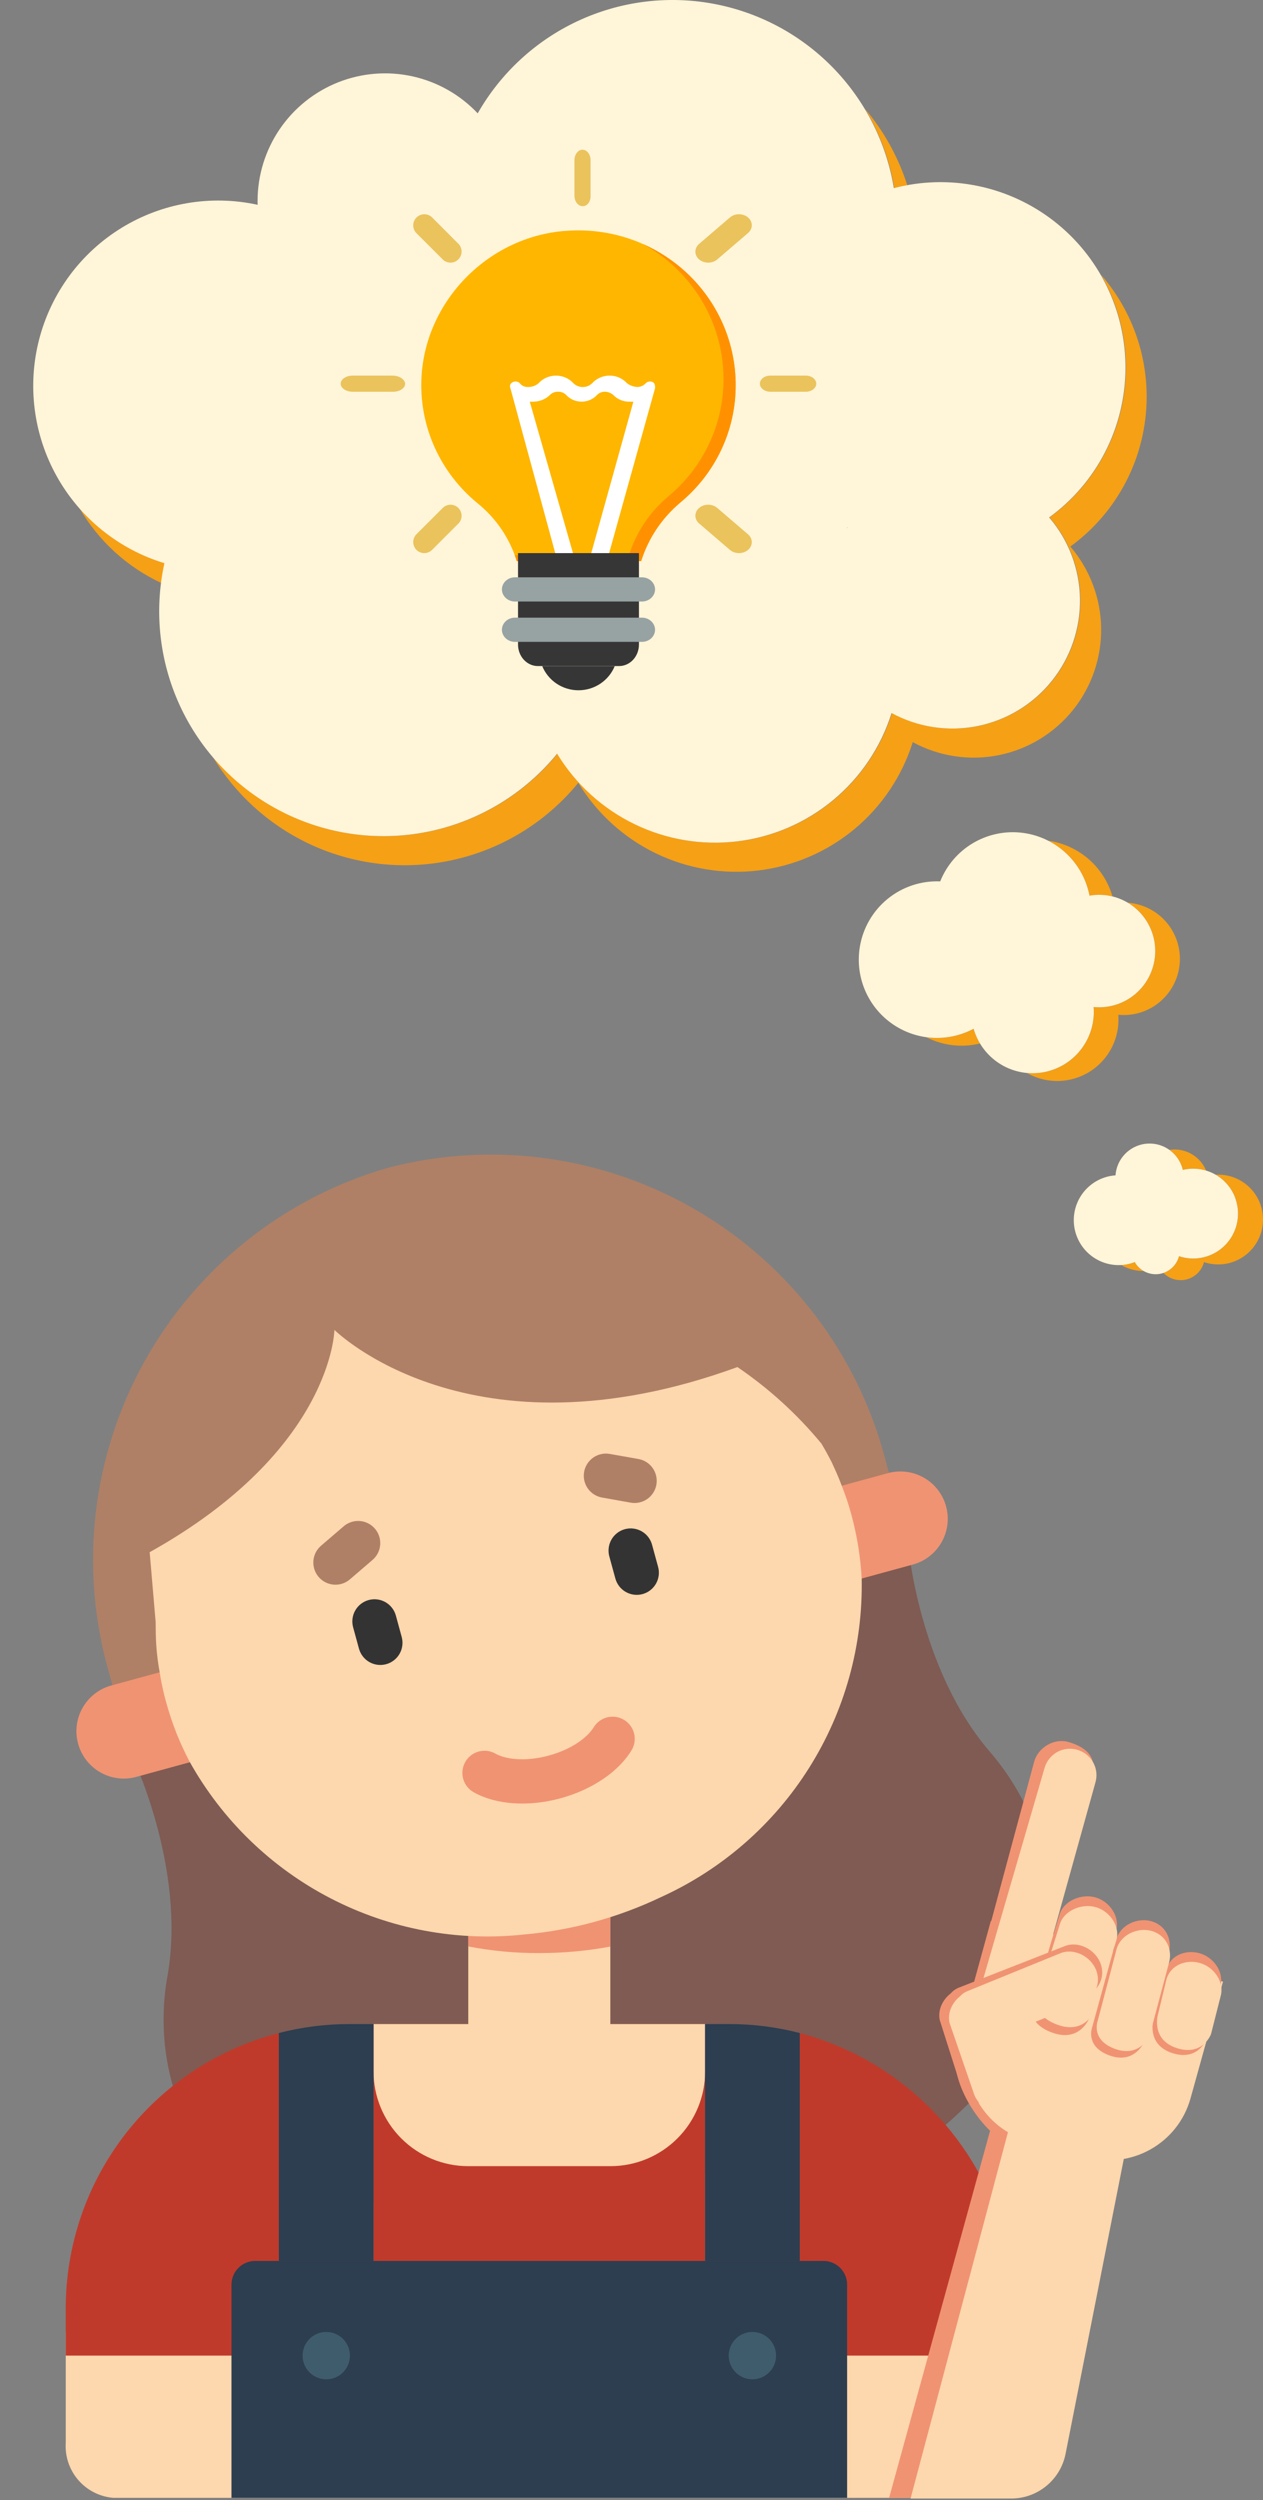 <svg width="228" height="451" viewBox="0 0 228 451" fill="none" xmlns="http://www.w3.org/2000/svg">
<rect x="0" y="0" width="228" height="451" fill="#808080" stroke="none"/>
<path d="M163.862 278.057C163.862 278.057 165.665 300.865 178.651 315.96C190.215 329.392 192.135 346.476 186.167 363.698C181.961 375.834 163.862 388.871 163.862 388.871L49.786 398.892C34.737 392.19 27.1 373.951 30.221 356.538C33.722 336.937 23.675 316.382 23.675 316.382L163.862 278.057Z" fill="#7F5B53"/>
<path d="M182.848 420.68V429.225L174.059 450.593H20.416C17.969 450.382 15.701 449.22 14.103 447.354C12.504 445.489 11.702 443.071 11.87 440.62V420.68H182.848Z" fill="#FDD7AD"/>
<path d="M182.848 416.406V424.935H11.87V416.406C11.866 405.036 15.643 393.987 22.606 384.998C29.569 376.008 39.324 369.588 50.336 366.747V407.857H67.434V365.126H127.279V407.857H144.376V366.747C151.217 368.56 157.617 371.745 163.187 376.109C168.757 380.474 173.381 385.926 176.776 392.133C177.589 393.673 178.315 395.251 178.998 396.877C180.12 399.588 181.008 402.39 181.652 405.252C182.44 408.911 182.841 412.643 182.848 416.386V416.406Z" fill="#C03A2B"/>
<path d="M67.434 365.126V373.67C67.434 378.203 69.236 382.551 72.442 385.757C75.648 388.962 79.997 390.763 84.532 390.763H110.195C114.73 390.763 119.079 388.962 122.285 385.757C125.492 382.551 127.293 378.203 127.293 373.67V365.126H67.434Z" fill="#FDD7AD"/>
<path d="M110.181 342.606H84.532V377.944H110.181V342.606Z" fill="#FDD7AD"/>
<path d="M110.181 342.606V351.15C105.952 351.934 101.66 352.326 97.359 352.321C93.055 352.34 88.759 351.94 84.532 351.126V342.606H110.181Z" fill="#F09372"/>
<path d="M161.565 269.822C161.406 269.072 160.014 263.983 159.82 263.273C154.893 244.406 142.676 228.266 125.854 218.398C109.031 208.53 88.978 205.741 70.101 210.644C51.35 216.022 35.502 228.623 26.039 245.676C16.576 262.73 14.272 282.842 19.633 301.593C19.823 302.288 21.214 307.378 21.462 308.119L161.565 269.822Z" fill="#AF8066"/>
<path d="M151.943 268.025L160.482 265.692C162.649 265.155 164.94 265.486 166.866 266.616C168.792 267.745 170.199 269.583 170.788 271.736C171.377 273.889 171.099 276.187 170.016 278.139C168.932 280.09 167.128 281.541 164.989 282.18L24.798 320.486C23.705 320.813 22.559 320.918 21.425 320.795C20.292 320.672 19.194 320.324 18.198 319.77C17.201 319.217 16.325 318.47 15.621 317.574C14.917 316.677 14.399 315.649 14.099 314.549C13.798 313.45 13.72 312.302 13.87 311.172C14.02 310.042 14.395 308.953 14.972 307.97C15.548 306.987 16.316 306.129 17.229 305.447C18.143 304.765 19.183 304.272 20.29 303.998L151.943 268.025Z" fill="#F09372"/>
<path d="M28.083 292.474L28.094 292.516C28.108 294.017 28.117 295.52 28.227 297.041C28.337 298.562 28.544 300.146 28.824 301.666C29.105 303.487 29.494 305.289 29.988 307.064C30.53 309.016 31.175 310.939 31.919 312.824C32.598 314.5 33.349 316.107 34.188 317.725C40.073 328.295 48.944 336.897 59.692 342.454C70.441 348.011 82.589 350.277 94.619 348.968C103.209 348.214 111.594 345.923 119.374 342.204C130.363 337.209 139.646 329.104 146.076 318.891C152.506 308.677 155.801 296.804 155.554 284.738C155.454 282.904 155.253 281.051 154.975 279.226C154.659 277.224 154.236 275.24 153.707 273.284C153.23 271.504 152.648 269.755 151.964 268.044C151.436 266.592 150.783 265.175 150.129 263.758C149.556 262.63 148.94 261.513 148.28 260.409C143.906 255.115 138.803 250.469 133.123 246.609C84.751 264.233 60.369 239.901 60.369 239.901C60.369 239.901 60.09 261.556 27.019 280.007L28.089 292.517" fill="#FDD7AD"/>
<path d="M69.713 300.209C68.69 300.489 67.597 300.35 66.676 299.825C65.755 299.299 65.08 298.429 64.8 297.406L63.746 293.549C63.466 292.526 63.605 291.434 64.13 290.513C64.656 289.592 65.526 288.917 66.55 288.638C67.573 288.358 68.665 288.496 69.587 289.022C70.508 289.548 71.183 290.418 71.462 291.441L72.517 295.298C72.655 295.804 72.692 296.333 72.626 296.854C72.561 297.375 72.393 297.878 72.132 298.334C71.872 298.79 71.524 299.19 71.109 299.512C70.694 299.834 70.22 300.071 69.713 300.209Z" fill="#333333"/>
<path d="M116.001 287.561C114.978 287.841 113.886 287.703 112.964 287.177C112.043 286.651 111.368 285.781 111.089 284.758L110.034 280.901C109.875 280.389 109.82 279.849 109.874 279.315C109.927 278.781 110.088 278.263 110.346 277.792C110.604 277.321 110.954 276.907 111.375 276.575C111.797 276.242 112.281 275.998 112.799 275.856C113.317 275.715 113.858 275.679 114.39 275.751C114.922 275.823 115.434 276.001 115.896 276.276C116.358 276.55 116.759 276.914 117.077 277.347C117.395 277.779 117.622 278.272 117.746 278.794L118.8 282.651C118.939 283.157 118.977 283.686 118.912 284.207C118.846 284.727 118.679 285.23 118.419 285.686C118.159 286.142 117.812 286.543 117.397 286.864C116.982 287.186 116.508 287.423 116.001 287.561Z" fill="#333333"/>
<path d="M101.198 324.397C95.407 325.979 89.557 325.57 85.558 323.336C85.092 323.083 84.682 322.74 84.35 322.327C84.018 321.914 83.771 321.439 83.625 320.93C83.478 320.421 83.434 319.887 83.495 319.361C83.556 318.835 83.721 318.326 83.981 317.864C84.24 317.402 84.589 316.997 85.007 316.671C85.424 316.345 85.903 316.105 86.414 315.965C86.925 315.825 87.459 315.789 87.984 315.857C88.51 315.926 89.016 316.098 89.475 316.364C91.105 317.278 94.597 317.915 99.1 316.684C103.603 315.454 106.272 313.134 107.224 311.514C107.782 310.647 108.653 310.029 109.656 309.789C110.659 309.549 111.715 309.705 112.606 310.226C113.496 310.746 114.151 311.589 114.434 312.58C114.716 313.572 114.606 314.634 114.124 315.545C111.818 319.503 106.99 322.814 101.198 324.397Z" fill="#F09372"/>
<path d="M61.614 285.731C60.738 285.969 59.807 285.903 58.974 285.543C58.141 285.183 57.456 284.55 57.03 283.749C56.604 282.947 56.464 282.025 56.631 281.133C56.799 280.242 57.265 279.434 57.953 278.842L61.938 275.424C62.334 275.061 62.798 274.781 63.303 274.601C63.809 274.421 64.346 274.344 64.882 274.376C65.417 274.408 65.941 274.547 66.422 274.785C66.903 275.023 67.331 275.356 67.681 275.763C68.03 276.17 68.294 276.644 68.457 277.155C68.62 277.667 68.678 278.205 68.628 278.74C68.578 279.274 68.421 279.793 68.166 280.265C67.912 280.737 67.564 281.154 67.145 281.489L63.157 284.913C62.71 285.297 62.183 285.576 61.614 285.731Z" fill="#AF8066"/>
<path d="M118.493 267.83C118.308 268.874 117.716 269.802 116.846 270.41C115.977 271.017 114.902 271.254 113.857 271.069L108.686 270.149C108.169 270.057 107.676 269.865 107.233 269.583C106.791 269.3 106.408 268.934 106.107 268.504C105.807 268.074 105.594 267.589 105.48 267.077C105.367 266.564 105.356 266.035 105.447 265.518C105.539 265.002 105.731 264.508 106.013 264.066C106.296 263.623 106.662 263.241 107.092 262.94C107.523 262.64 108.008 262.427 108.52 262.313C109.033 262.2 109.562 262.189 110.079 262.28L115.253 263.195C115.771 263.287 116.265 263.479 116.707 263.762C117.15 264.045 117.532 264.412 117.833 264.843C118.133 265.273 118.346 265.759 118.458 266.272C118.571 266.785 118.581 267.315 118.489 267.831" fill="#AF8066"/>
<path d="M46.066 407.857H148.652C149.785 407.858 150.872 408.309 151.672 409.11C152.473 409.912 152.923 410.998 152.923 412.131V450.592H41.79V412.131C41.79 410.998 42.24 409.91 43.042 409.109C43.844 408.307 44.932 407.857 46.066 407.857Z" fill="#2C3E50"/>
<path d="M67.434 365.126V407.857H50.336V366.747C54.529 365.661 58.842 365.116 63.173 365.126H67.434Z" fill="#2C3E50"/>
<path d="M144.377 366.747V407.857H127.279V365.126H131.554C135.88 365.117 140.189 365.662 144.377 366.747Z" fill="#2C3E50"/>
<path d="M63.173 424.935C63.174 425.781 62.924 426.608 62.455 427.312C61.986 428.015 61.318 428.564 60.537 428.888C59.756 429.212 58.896 429.298 58.066 429.133C57.236 428.969 56.474 428.562 55.876 427.965C55.277 427.367 54.87 426.605 54.704 425.776C54.539 424.947 54.623 424.087 54.947 423.306C55.27 422.524 55.818 421.856 56.522 421.386C57.225 420.917 58.051 420.666 58.897 420.666C60.031 420.666 61.117 421.115 61.919 421.916C62.721 422.717 63.172 423.803 63.173 424.935Z" fill="#3F5C6C"/>
<path d="M140.101 424.935C140.102 425.781 139.852 426.608 139.382 427.312C138.913 428.016 138.245 428.564 137.464 428.889C136.682 429.213 135.822 429.298 134.992 429.133C134.162 428.968 133.4 428.561 132.802 427.963C132.204 427.365 131.796 426.603 131.631 425.773C131.467 424.943 131.552 424.084 131.876 423.302C132.2 422.521 132.749 421.853 133.453 421.384C134.157 420.915 134.984 420.665 135.83 420.666C136.963 420.666 138.049 421.116 138.85 421.916C139.651 422.717 140.101 423.803 140.101 424.935Z" fill="#3F5C6C"/>
<path d="M179.844 380.329L160.503 450.603L183.837 450.603L200.434 385.418L179.844 380.329Z" fill="#F09372"/>
<path d="M178.87 346.518L172.959 368.025C170.471 374.534 176.779 383.575 180.549 385.774L194.276 388.495C202.402 390.752 210.604 386.783 212.863 378.658L218.72 357.612L178.87 346.518Z" fill="#F09372"/>
<path d="M180.926 346.385L175.069 367.432C172.81 375.556 177.551 383.968 185.678 386.226L196.119 389.131C204.245 391.389 212.66 386.65 214.919 378.525L220.776 357.479L180.926 346.385Z" fill="#FDD7AD"/>
<path d="M187.069 356.333L197.171 320.05C197.894 317.505 196.752 315.345 192.837 314.233C190.292 313.51 187.422 315.228 186.699 317.772L175.974 357.559L187.069 356.333Z" fill="#F09372"/>
<path d="M183.011 380.675L164.377 450.719L182.548 450.719C187.324 450.719 191.434 447.341 192.36 442.656L203.601 385.764L183.011 380.675Z" fill="#FDD7AD"/>
<path d="M196.588 364.143L201.485 348.267C202.208 345.722 200.302 343.001 197.756 342.279C195.211 341.556 191.981 342.886 191.258 345.431L186.397 361.187C186.397 361.187 184.909 364.842 189.926 366.667C194.943 368.492 196.588 364.143 196.588 364.143Z" fill="#F09372"/>
<path d="M206.534 368.379L210.972 352.37C211.695 349.826 210.402 347.302 207.856 346.579C205.311 345.857 202.259 347.261 201.536 349.806L197.148 365.76C197.148 365.76 195.846 369.218 200.347 370.811C204.849 372.404 206.534 368.379 206.534 368.379Z" fill="#F09372"/>
<path d="M217.808 367.827L220.304 358.347C221.027 355.802 219.121 353.082 216.576 352.359C214.03 351.636 211.252 352.746 210.529 355.291L208.237 364.258C208.237 364.258 206.864 368.809 211.603 370.356C216.342 371.903 217.808 367.827 217.808 367.827Z" fill="#F09372"/>
<path d="M197.546 362.725L201.531 350.024C202.254 347.48 200.348 344.759 197.802 344.036C195.257 343.313 192.028 344.644 191.305 347.188L187.355 359.769C187.355 359.769 185.867 363.424 190.884 365.249C195.9 367.073 197.546 362.725 197.546 362.725Z" fill="#FDD7AD"/>
<path d="M207.538 367.198L211.018 354.128C211.741 351.583 210.448 349.059 207.903 348.337C205.357 347.614 202.305 349.019 201.582 351.563L198.152 364.58C198.152 364.58 196.85 368.037 201.351 369.63C205.853 371.223 207.538 367.198 207.538 367.198Z" fill="#FDD7AD"/>
<path d="M218.62 366.93L220.35 360.105C221.073 357.56 219.167 354.839 216.622 354.116C214.076 353.394 211.298 354.504 210.575 357.048L209.05 363.36C209.05 363.36 207.677 367.911 212.416 369.458C217.155 371.005 218.62 366.93 218.62 366.93Z" fill="#FDD7AD"/>
<path d="M187.655 357.802L197.758 321.518C198.481 318.974 196.983 316.363 194.438 315.64C191.892 314.918 189.281 316.415 188.558 318.959L177.184 358.043L187.655 357.802Z" fill="#FDD7AD"/>
<path d="M180.435 366.145L196.042 360.058C198.478 359.023 199.631 356.432 198.596 353.998C197.561 351.563 194.551 350.069 192.116 351.104L173.101 358.554C173.101 358.554 172.293 358.821 171.627 359.595C170.158 360.729 169.259 362.591 169.646 364.413L172.874 374.554L174.608 378.409C174.608 378.409 176.119 379.842 179.446 379.197C182.774 378.552 183.882 376.327 183.882 376.327L180.435 366.145Z" fill="#F09372"/>
<path d="M182.254 366.612L195.274 361.333C197.709 360.299 198.862 357.708 197.827 355.274C196.793 352.839 193.783 351.345 191.348 352.38L174.699 359.164C174.699 359.164 173.946 359.412 173.295 360.126C171.877 361.265 171.021 363.09 171.401 364.876L175.752 377.513C175.752 377.513 176.737 381.321 180.983 380.698C185.228 380.075 185.317 375.659 185.317 375.659L182.254 366.612Z" fill="#FDD7AD"/>
<g clip-path="url(#clip0)">
<path fill-rule="evenodd" clip-rule="evenodd" d="M199.869 51.641C202.111 56.243 203.267 61.299 203.25 66.419C203.231 71.677 201.973 76.856 199.577 81.534C197.182 86.213 193.717 90.259 189.464 93.344C192.977 97.431 194.947 102.622 195.032 108.014C195.117 113.406 193.311 118.657 189.928 122.853C186.546 127.05 181.801 129.925 176.519 130.98C171.238 132.034 165.754 131.201 161.023 128.625C159.095 134.752 155.445 140.193 150.51 144.298C145.575 148.403 139.563 150.997 133.194 151.771C126.825 152.545 120.369 151.466 114.596 148.663C108.824 145.86 103.98 141.451 100.643 135.964C94.88 143.016 86.912 147.919 78.025 149.882C69.138 151.844 59.85 150.752 51.659 146.781C46.511 144.286 41.985 140.745 38.346 136.423C42.385 143.153 48.305 148.588 55.409 152.032C63.6 156.003 72.889 157.095 81.776 155.133C90.663 153.17 98.63 148.267 104.394 141.215C107.73 146.702 112.574 151.111 118.347 153.914C124.119 156.717 130.576 157.796 136.945 157.022C143.314 156.248 149.325 153.654 154.26 149.549C159.195 145.444 162.845 140.003 164.773 133.876C169.505 136.452 174.988 137.285 180.27 136.231C185.551 135.176 190.296 132.3 193.679 128.104C197.061 123.908 198.868 118.657 198.783 113.265C198.698 107.873 196.727 102.682 193.215 98.594C197.467 95.51 200.932 91.464 203.328 86.785C205.723 82.107 206.981 76.927 207 71.67C207.018 66.549 205.861 61.494 203.619 56.892C202.326 54.237 200.692 51.775 198.765 49.564C199.157 50.242 199.525 50.935 199.869 51.641ZM163.786 33.414C162.175 28.386 159.595 23.711 156.184 19.661C158.802 24.022 160.591 28.862 161.429 33.938C162.209 33.735 162.995 33.56 163.786 33.414ZM29.132 105.177C29.284 103.979 29.489 102.785 29.75 101.598C23.723 99.764 18.385 96.276 14.303 91.593C17.752 97.567 22.944 102.296 29.132 105.177ZM153.068 95.254L153.102 95.205L152.932 95.109C152.978 95.155 153.021 95.205 153.068 95.254Z" fill="#F6A016"/>
<path d="M203.179 66.419C203.197 61.299 202.04 56.243 199.798 51.641C197.557 47.039 194.29 43.014 190.249 39.876C186.209 36.738 181.503 34.571 176.494 33.541C171.485 32.512 166.307 32.648 161.358 33.938C159.995 25.675 156.109 18.037 150.235 12.074C144.361 6.111 136.787 2.115 128.553 0.637C120.32 -0.842 111.832 0.269 104.254 3.816C96.677 7.364 90.382 13.174 86.236 20.448C83.076 17.1 78.986 14.777 74.494 13.78C70.002 12.782 65.315 13.156 61.037 14.852C56.76 16.548 53.088 19.489 50.496 23.296C47.904 27.102 46.511 31.599 46.497 36.206C46.497 36.454 46.497 36.699 46.513 36.947C38.087 35.105 29.277 36.598 21.926 41.114C14.576 45.63 9.256 52.819 7.08 61.175C4.904 69.531 6.042 78.406 10.255 85.941C14.467 93.476 21.428 99.087 29.679 101.598C27.729 110.499 28.831 119.798 32.806 127.995C36.781 136.193 43.397 142.811 51.588 146.781C59.779 150.752 69.068 151.844 77.955 149.882C86.842 147.919 94.809 143.016 100.573 135.964C103.909 141.451 108.753 145.86 114.526 148.663C120.298 151.466 126.755 152.545 133.124 151.771C139.493 150.997 145.504 148.403 150.439 144.298C155.374 140.193 159.024 134.752 160.952 128.625C165.684 131.201 171.167 132.034 176.449 130.98C181.73 129.925 186.475 127.05 189.858 122.853C193.241 118.657 195.047 113.406 194.962 108.014C194.877 102.622 192.907 97.431 189.394 93.344C193.646 90.259 197.111 86.213 199.507 81.534C201.902 76.856 203.161 71.677 203.179 66.419ZM153.031 95.205L152.997 95.254C152.951 95.205 152.907 95.155 152.861 95.109L153.031 95.205Z" fill="#FFF5D9"/>
<path fill-rule="evenodd" clip-rule="evenodd" d="M167.193 187.1C168.889 187.964 170.748 188.479 172.661 188.605C174.095 188.7 175.529 188.575 176.913 188.239C176.417 187.413 176.026 186.52 175.757 185.581C173.44 186.815 170.824 187.377 168.206 187.204C167.866 187.181 167.529 187.147 167.193 187.1ZM185.378 193.558C187.235 194.615 189.365 195.115 191.512 194.986C194.023 194.835 196.409 193.832 198.274 192.141C200.139 190.45 201.374 188.174 201.773 185.686C201.912 184.818 201.947 183.936 201.879 183.059C203.317 183.201 204.77 183.032 206.138 182.565C207.506 182.098 208.759 181.344 209.811 180.352C210.864 179.36 211.693 178.154 212.242 176.815C212.79 175.476 213.047 174.035 212.993 172.589C212.939 171.142 212.577 169.724 211.931 168.429C211.285 167.135 210.369 165.993 209.246 165.082C208.123 164.171 206.818 163.512 205.419 163.147C204.82 162.991 204.211 162.891 203.597 162.847C204.014 163.095 204.412 163.374 204.791 163.681C205.914 164.592 206.83 165.733 207.476 167.028C208.122 168.322 208.484 169.74 208.538 171.187C208.591 172.633 208.335 174.074 207.786 175.413C207.237 176.752 206.409 177.958 205.356 178.95C204.303 179.942 203.051 180.697 201.682 181.164C200.314 181.63 198.862 181.799 197.423 181.657C197.492 182.534 197.456 183.416 197.318 184.284C196.918 186.772 195.684 189.049 193.819 190.739C191.953 192.43 189.568 193.433 187.057 193.584C186.495 193.618 185.934 193.609 185.378 193.558ZM200.832 161.712C199.473 161.378 198.059 161.329 196.68 161.569C196.101 158.573 194.569 155.846 192.313 153.794C191.377 152.944 190.338 152.228 189.226 151.661C192.033 152.052 194.663 153.282 196.768 155.196C198.704 156.956 200.106 159.214 200.832 161.712Z" fill="#F6A016"/>
<path d="M155.209 170.872C154.793 173.467 155.108 176.126 156.119 178.552C157.13 180.977 158.797 183.072 160.933 184.6C163.068 186.129 165.587 187.03 168.206 187.204C170.825 187.377 173.44 186.815 175.757 185.581C176.451 188.003 177.949 190.115 180.003 191.57C182.057 193.025 184.545 193.735 187.057 193.584C189.568 193.433 191.953 192.43 193.819 190.739C195.684 189.048 196.918 186.772 197.318 184.284C197.456 183.416 197.492 182.534 197.423 181.657C198.862 181.799 200.314 181.63 201.682 181.164C203.051 180.697 204.303 179.942 205.356 178.95C206.409 177.958 207.237 176.752 207.786 175.413C208.335 174.074 208.591 172.633 208.538 171.187C208.484 169.74 208.122 168.322 207.476 167.028C206.83 165.733 205.914 164.592 204.791 163.681C203.668 162.77 202.363 162.11 200.964 161.746C199.565 161.381 198.104 161.321 196.68 161.569C196.101 158.573 194.569 155.846 192.313 153.794C190.057 151.743 187.199 150.478 184.165 150.189C181.132 149.899 178.086 150.601 175.484 152.189C172.882 153.777 170.863 156.165 169.729 158.998C166.276 158.853 162.891 159.982 160.215 162.17C157.538 164.359 155.757 167.455 155.209 170.872Z" fill="#FFF5D9"/>
<path fill-rule="evenodd" clip-rule="evenodd" d="M219.45 211.91C221.126 212.878 222.403 214.418 223.045 216.251H223.032C223.533 217.681 223.623 219.222 223.292 220.701C222.962 222.179 222.223 223.535 221.161 224.614C220.099 225.693 218.756 226.452 217.284 226.804C215.813 227.157 214.272 227.089 212.837 226.608C212.617 227.446 212.153 228.198 211.505 228.771C211.071 229.154 210.568 229.444 210.026 229.629C210.366 229.975 210.764 230.264 211.203 230.482C211.978 230.865 212.85 231.009 213.707 230.896C214.564 230.782 215.368 230.415 216.017 229.843C216.665 229.27 217.129 228.518 217.349 227.68C218.784 228.161 220.325 228.229 221.796 227.876C223.268 227.524 224.611 226.765 225.673 225.686C226.735 224.607 227.474 223.251 227.804 221.773C228.135 220.294 228.045 218.753 227.544 217.323H227.557C226.894 215.429 225.553 213.849 223.795 212.887C222.458 212.157 220.951 211.823 219.45 211.91ZM217.731 211.167C217.235 209.969 216.374 208.955 215.265 208.272C214.056 207.528 212.628 207.224 211.221 207.413C211.18 207.418 211.14 207.424 211.099 207.43C212.137 208.17 212.924 209.215 213.345 210.426C213.416 210.629 213.475 210.836 213.522 211.046C214.921 210.712 216.373 210.758 217.731 211.167ZM206.464 229.289C205.79 228.904 205.229 228.346 204.842 227.669C204.81 227.682 204.778 227.695 204.747 227.708C204.7 227.729 204.653 227.749 204.603 227.765C203.893 228.013 203.153 228.16 202.404 228.203C202.576 228.302 202.75 228.395 202.929 228.481C203.886 228.945 204.925 229.214 205.987 229.275C206.146 229.285 206.305 229.289 206.464 229.289Z" fill="#F6A016"/>
<path d="M223.045 216.251C222.382 214.357 221.041 212.777 219.282 211.816C217.524 210.854 215.471 210.58 213.522 211.046C213.475 210.836 213.416 210.629 213.345 210.426C212.878 209.084 211.962 207.945 210.753 207.2C209.544 206.456 208.116 206.153 206.709 206.341C205.302 206.529 204.003 207.197 203.032 208.233C202.06 209.269 201.475 210.609 201.375 212.026C200.659 212.074 199.953 212.218 199.275 212.454C198.271 212.805 197.346 213.349 196.552 214.058C195.758 214.766 195.112 215.624 194.649 216.583C194.187 217.541 193.917 218.582 193.856 219.645C193.795 220.708 193.944 221.772 194.294 222.777C194.644 223.783 195.188 224.709 195.895 225.504C196.603 226.299 197.46 226.946 198.417 227.409C199.374 227.873 200.413 228.142 201.475 228.204C202.536 228.265 203.599 228.116 204.603 227.765C204.687 227.737 204.761 227.7 204.842 227.669C205.272 228.42 205.916 229.026 206.691 229.41C207.466 229.793 208.338 229.937 209.195 229.824C210.052 229.71 210.856 229.344 211.505 228.771C212.153 228.198 212.617 227.446 212.837 226.608C214.272 227.089 215.813 227.157 217.284 226.804C218.756 226.452 220.099 225.693 221.161 224.614C222.223 223.535 222.962 222.179 223.292 220.701C223.623 219.222 223.533 217.681 223.032 216.251H223.045Z" fill="#FFF5D9"/>
<path d="M115.737 101.234C117.018 97.154 119.441 93.511 122.729 90.722C125.887 88.126 128.427 84.879 130.169 81.211C131.91 77.542 132.81 73.543 132.806 69.494C132.809 65.709 132.028 61.962 130.513 58.483C128.997 55.003 126.777 51.863 123.989 49.254C121.201 46.644 117.901 44.619 114.292 43.303C110.683 41.986 106.84 41.405 102.995 41.595C88.4 42.205 76.47 54.336 76.064 68.689C75.941 72.871 76.783 77.026 78.527 80.842C80.271 84.658 82.872 88.036 86.133 90.722C89.53 93.448 92.022 97.108 93.292 101.234H115.737Z" fill="#FFB600"/>
<path fill-rule="evenodd" clip-rule="evenodd" d="M120.533 89.638C117.245 92.427 114.823 96.07 113.542 100.15H92.926C93.058 100.508 93.179 100.869 93.292 101.234H115.737C117.018 97.154 119.441 93.511 122.729 90.722C125.887 88.126 128.427 84.879 130.169 81.211C131.91 77.542 132.81 73.543 132.806 69.494C132.809 65.709 132.028 61.962 130.513 58.483C128.997 55.003 126.777 51.863 123.989 49.254C121.66 47.074 118.975 45.303 116.051 44.011C118.13 45.151 120.061 46.547 121.794 48.169C124.582 50.779 126.802 53.919 128.318 57.399C129.833 60.878 130.614 64.625 130.611 68.41C130.615 72.458 129.715 76.458 127.974 80.126C126.232 83.795 123.692 87.042 120.533 89.638Z" fill="#FF9100"/>
<path d="M117.781 68.902C117.578 68.819 117.354 68.796 117.137 68.838C116.921 68.879 116.724 68.983 116.572 69.134C116.392 69.333 116.171 69.495 115.923 69.612C115.674 69.729 115.403 69.798 115.126 69.814C114.417 69.794 113.735 69.555 113.186 69.134C112.8 68.703 112.319 68.357 111.776 68.119C111.233 67.881 110.641 67.758 110.042 67.758C109.443 67.758 108.852 67.881 108.309 68.119C107.765 68.357 107.284 68.703 106.898 69.134C106.68 69.35 106.418 69.522 106.127 69.64C105.836 69.757 105.522 69.818 105.205 69.818C104.888 69.818 104.575 69.757 104.284 69.64C103.993 69.522 103.73 69.35 103.512 69.134C103.126 68.703 102.645 68.357 102.102 68.119C101.559 67.881 100.967 67.758 100.368 67.758C99.769 67.758 99.178 67.881 98.635 68.119C98.092 68.357 97.61 68.703 97.225 69.134C96.7 69.589 96.007 69.833 95.293 69.814C95.01 69.822 94.729 69.765 94.475 69.646C94.221 69.527 94.002 69.351 93.838 69.134C93.688 68.982 93.49 68.877 93.274 68.836C93.057 68.794 92.832 68.817 92.63 68.902C92.516 68.944 92.412 69.008 92.325 69.089C92.237 69.17 92.169 69.268 92.123 69.375C92.078 69.482 92.056 69.597 92.06 69.713C92.064 69.828 92.093 69.942 92.145 70.046L101.819 105.601H103.997L103.035 102.231H104.137L95.638 72.465H96.279C96.835 72.459 97.383 72.35 97.894 72.145C98.404 71.939 98.867 71.641 99.255 71.267C99.44 71.07 99.67 70.914 99.927 70.81C100.184 70.706 100.463 70.656 100.742 70.664C101.022 70.657 101.3 70.708 101.557 70.812C101.813 70.916 102.043 71.071 102.23 71.267C102.572 71.641 102.996 71.942 103.472 72.147C103.949 72.353 104.467 72.46 104.992 72.46C105.516 72.46 106.034 72.353 106.511 72.147C106.988 71.942 107.411 71.641 107.753 71.267C107.939 71.07 108.168 70.914 108.426 70.81C108.683 70.706 108.961 70.656 109.241 70.664C109.798 70.69 110.326 70.904 110.729 71.267C111.101 71.657 111.56 71.966 112.072 72.173C112.584 72.38 113.138 72.48 113.696 72.465H114.337L106.052 102.231H107.096L106.159 105.601H108.337L118.249 70.046C118.265 69.59 118.265 69.134 117.781 68.902Z" fill="white"/>
<path d="M97.881 120.156C98.408 121.446 99.314 122.55 100.48 123.328C101.647 124.106 103.022 124.522 104.429 124.522C105.836 124.522 107.211 124.106 108.378 123.328C109.545 122.55 110.45 121.446 110.978 120.156H97.881Z" fill="#363636"/>
<path d="M111.74 120.155H97.118C96.644 120.158 96.175 120.058 95.737 119.863C95.299 119.668 94.901 119.381 94.566 119.018C94.231 118.656 93.965 118.225 93.785 117.751C93.605 117.277 93.513 116.769 93.515 116.256V99.779H115.343V116.256C115.345 116.769 115.254 117.277 115.073 117.751C114.893 118.225 114.627 118.656 114.292 119.018C113.957 119.381 113.559 119.668 113.121 119.863C112.683 120.058 112.214 120.158 111.74 120.155Z" fill="#363636"/>
<path d="M115.908 108.512H92.942C92.322 108.506 91.73 108.273 91.293 107.864C90.856 107.455 90.609 106.902 90.605 106.325C90.609 105.748 90.856 105.196 91.294 104.788C91.731 104.38 92.323 104.149 92.942 104.145H115.908C116.528 104.149 117.121 104.38 117.559 104.788C117.998 105.195 118.247 105.747 118.254 106.325C118.247 106.903 117.998 107.456 117.56 107.864C117.121 108.273 116.528 108.506 115.908 108.512Z" fill="#97A2A2"/>
<path d="M115.908 115.789H92.942C92.323 115.785 91.731 115.554 91.294 115.145C90.856 114.737 90.609 114.184 90.605 113.606C90.609 113.028 90.856 112.475 91.294 112.067C91.731 111.658 92.323 111.427 92.942 111.423H115.908C116.528 111.427 117.121 111.658 117.559 112.066C117.998 112.474 118.247 113.027 118.254 113.606C118.247 114.184 117.998 114.737 117.559 115.146C117.121 115.554 116.528 115.785 115.908 115.789Z" fill="#97A2A2"/>
<path d="M105.163 27.005C104.776 27.005 104.404 27.203 104.13 27.557C103.856 27.91 103.702 28.389 103.702 28.889V35.285C103.699 35.534 103.736 35.781 103.808 36.012C103.88 36.243 103.988 36.454 104.124 36.631C104.26 36.808 104.422 36.949 104.6 37.045C104.779 37.141 104.97 37.191 105.163 37.191C105.358 37.204 105.553 37.163 105.735 37.072C105.917 36.981 106.081 36.84 106.218 36.661C106.355 36.481 106.46 36.267 106.527 36.031C106.595 35.794 106.622 35.543 106.608 35.292V28.896C106.61 28.399 106.459 27.921 106.188 27.567C105.918 27.213 105.549 27.011 105.163 27.005Z" fill="#EAC35C"/>
<path d="M78.004 39.216C77.626 38.849 77.118 38.645 76.59 38.649C76.063 38.653 75.558 38.864 75.185 39.237C74.812 39.609 74.601 40.114 74.597 40.641C74.593 41.169 74.797 41.676 75.165 42.055L80.035 46.916C80.42 47.237 80.91 47.402 81.41 47.38C81.91 47.357 82.384 47.149 82.738 46.795C83.093 46.442 83.302 45.969 83.326 45.469C83.35 44.969 83.186 44.479 82.867 44.093L78.004 39.216Z" fill="#EAC35C"/>
<path d="M70.99 67.758H63.66C63.093 67.758 62.548 67.909 62.144 68.177C61.74 68.446 61.509 68.811 61.5 69.194C61.497 69.387 61.55 69.578 61.657 69.757C61.764 69.936 61.923 70.099 62.124 70.236C62.325 70.373 62.564 70.482 62.828 70.557C63.091 70.631 63.374 70.669 63.66 70.669H70.99C71.562 70.668 72.109 70.513 72.512 70.24C72.915 69.967 73.142 69.597 73.142 69.211C73.105 68.834 72.866 68.479 72.47 68.212C72.075 67.944 71.549 67.783 70.99 67.758Z" fill="#EAC35C"/>
<path d="M80.002 91.554L75.161 96.391C74.796 96.767 74.593 97.272 74.597 97.796C74.601 98.321 74.811 98.823 75.182 99.194C75.552 99.565 76.054 99.775 76.578 99.779C77.103 99.783 77.607 99.58 77.983 99.214L82.817 94.378C83.158 93.998 83.341 93.502 83.328 92.991C83.314 92.481 83.106 91.994 82.746 91.633C82.385 91.271 81.9 91.061 81.39 91.047C80.879 91.032 80.383 91.214 80.002 91.554Z" fill="#EAC35C"/>
<path d="M129.457 91.607C129.021 91.244 128.435 91.042 127.827 91.046C127.219 91.05 126.638 91.258 126.208 91.627C125.778 91.996 125.534 92.494 125.53 93.016C125.525 93.537 125.76 94.039 126.184 94.412L131.789 99.218C132.226 99.581 132.811 99.782 133.419 99.779C134.027 99.775 134.609 99.566 135.039 99.198C135.468 98.829 135.712 98.33 135.716 97.809C135.721 97.288 135.486 96.786 135.062 96.412L129.457 91.607Z" fill="#EAC35C"/>
<path d="M145.468 67.758H139.054C138.559 67.758 138.083 67.91 137.731 68.18C137.378 68.451 137.177 68.818 137.172 69.202C137.172 69.59 137.37 69.963 137.723 70.238C138.075 70.513 138.554 70.668 139.054 70.669H145.468C145.716 70.669 145.962 70.631 146.192 70.558C146.421 70.484 146.629 70.376 146.805 70.24C146.98 70.103 147.119 69.942 147.214 69.764C147.309 69.586 147.358 69.395 147.358 69.202C147.351 68.817 147.148 68.45 146.794 68.18C146.441 67.91 145.964 67.758 145.468 67.758Z" fill="#EAC35C"/>
<path d="M131.789 39.209L126.184 44.015C125.76 44.389 125.525 44.891 125.53 45.412C125.534 45.933 125.778 46.432 126.208 46.8C126.638 47.169 127.219 47.378 127.827 47.382C128.435 47.385 129.021 47.184 129.457 46.821L135.062 42.015C135.486 41.641 135.721 41.139 135.716 40.618C135.712 40.097 135.468 39.598 135.039 39.23C134.609 38.861 134.027 38.653 133.419 38.649C132.811 38.645 132.226 38.846 131.789 39.209Z" fill="#EAC35C"/>
</g>
<defs>
<clipPath id="clip0">
<rect width="222" height="231.041" fill="white" transform="translate(6)"/>
</clipPath>
</defs>
</svg>
